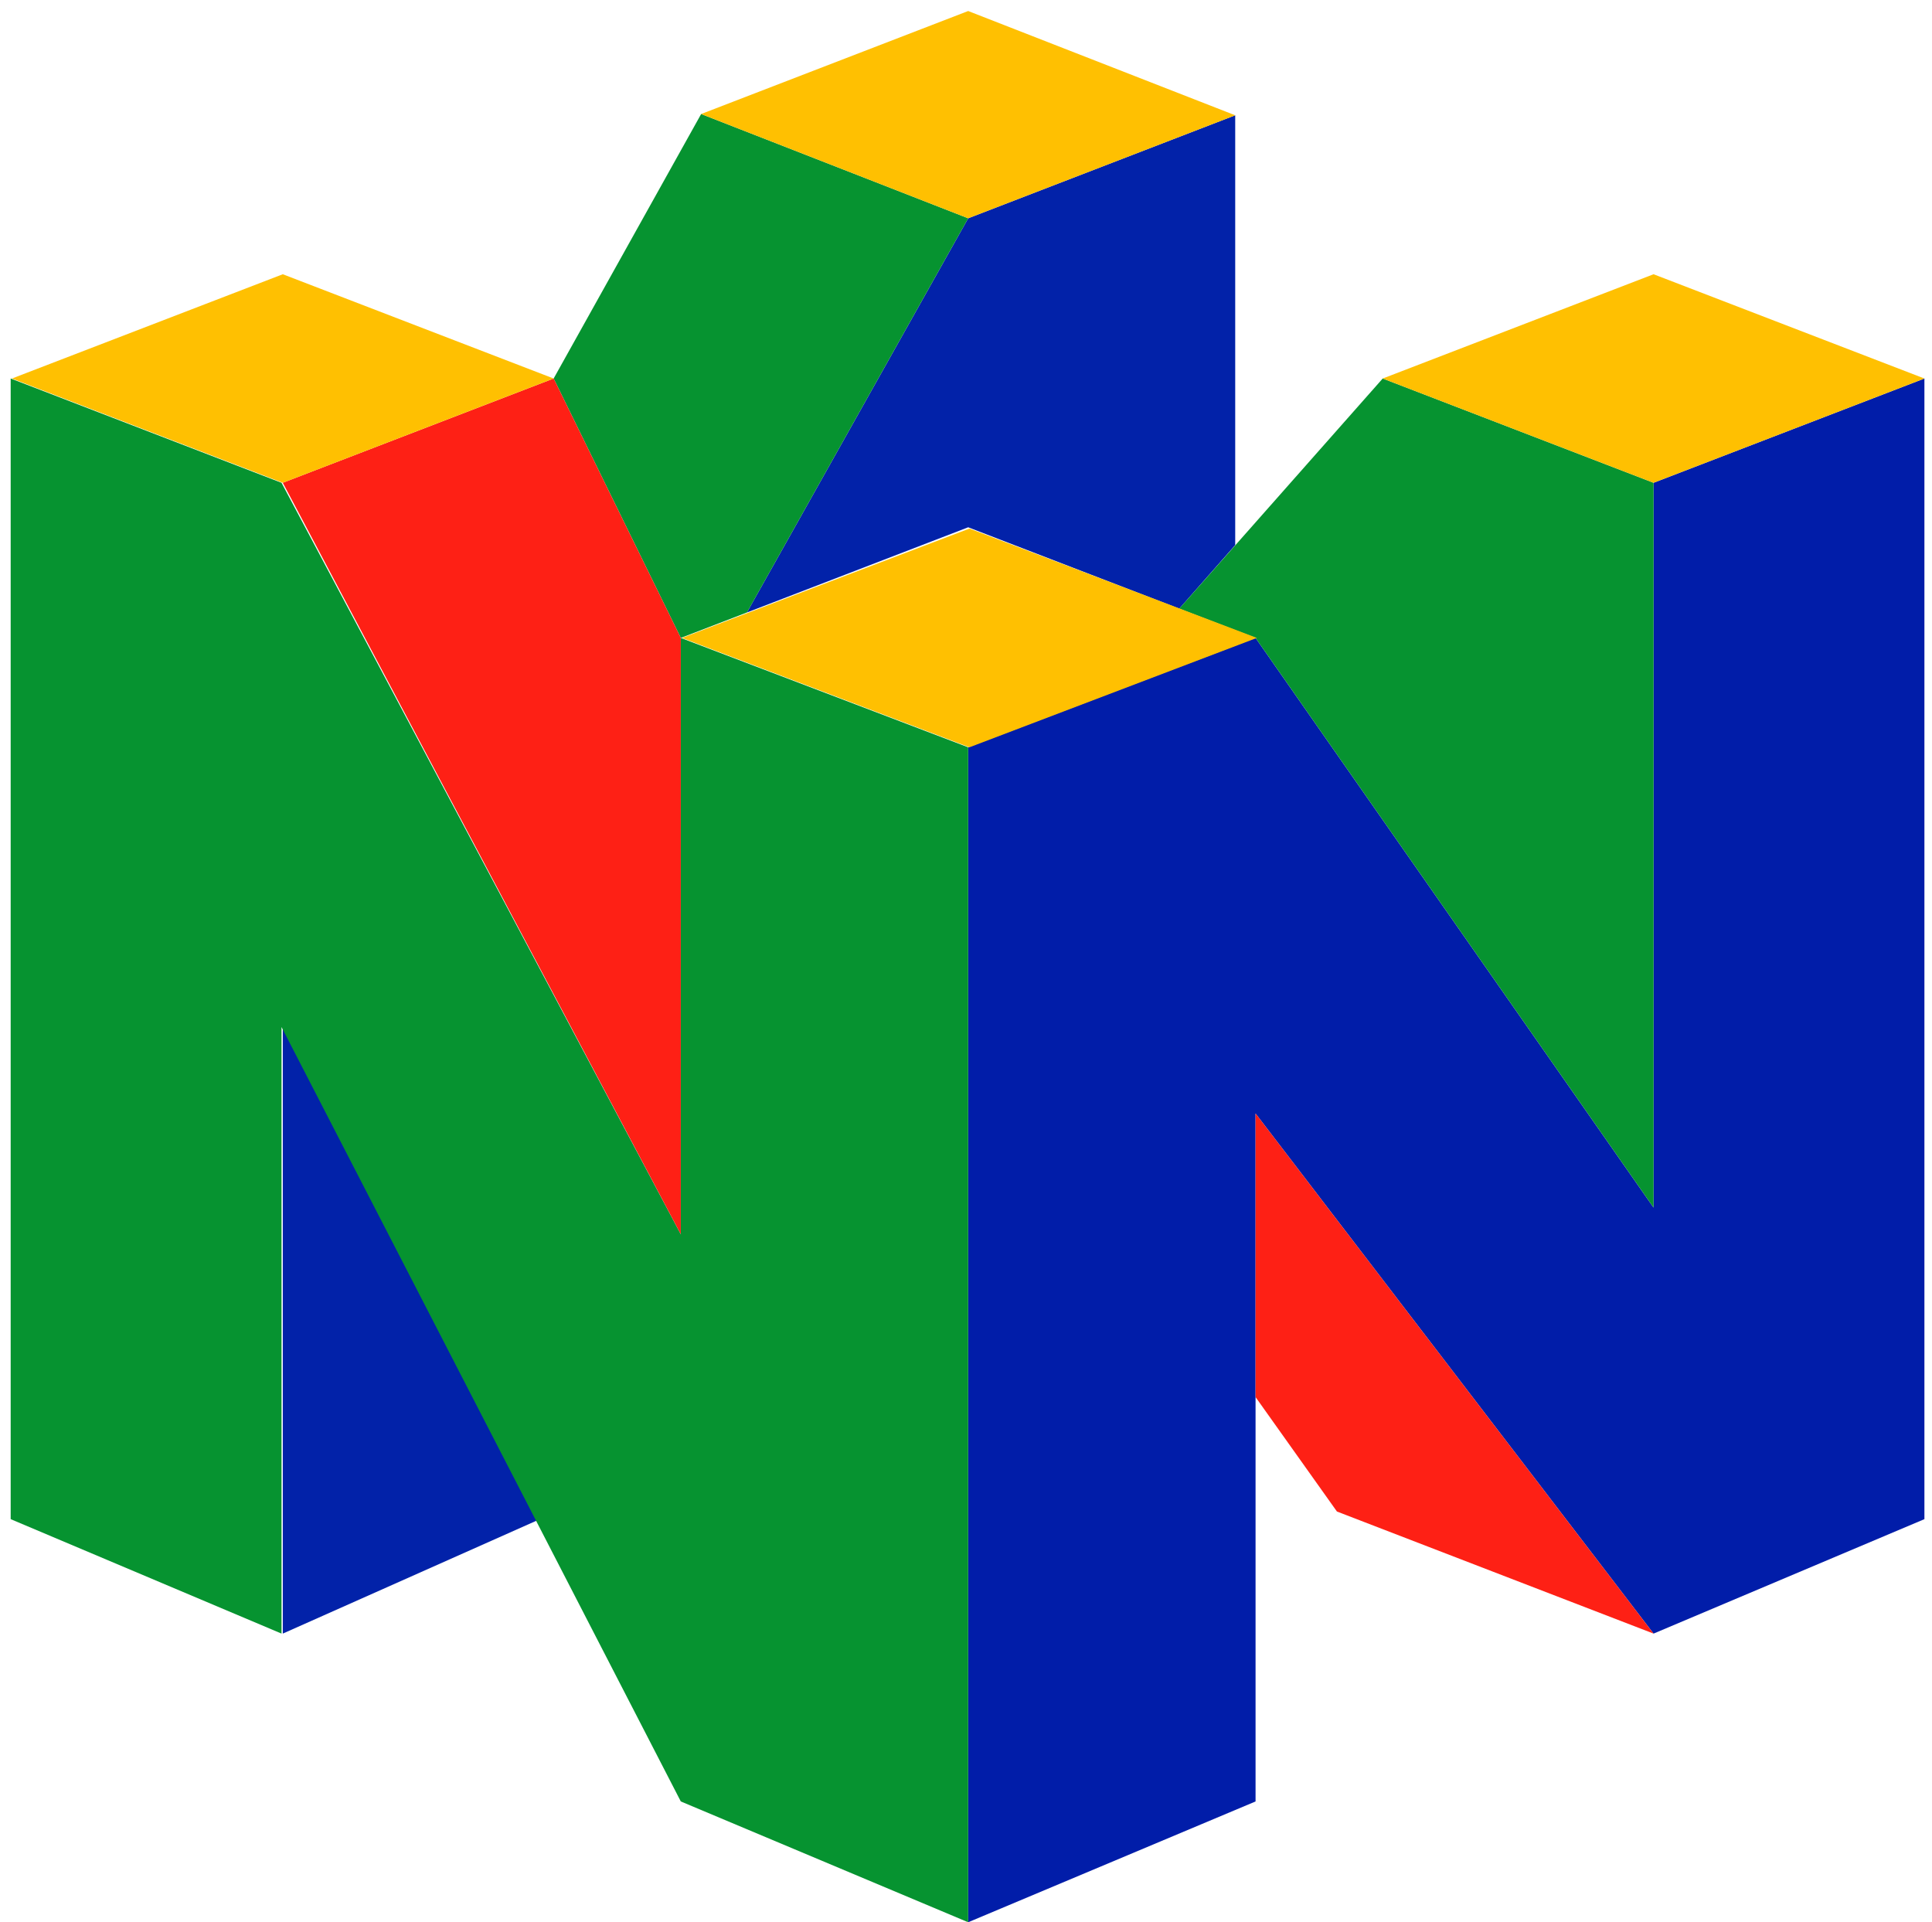 <svg xmlns="http://www.w3.org/2000/svg" viewBox="47 10 378.626 376.688"><defs><clipPath id="a" clipPathUnits="userSpaceOnUse"><path fill="#ffffe9" stroke="#ff8a00" stroke-width="0" d="M-8.665 30.722H237.899V209.54H-8.665Z"/></clipPath></defs><g clip-path="url(#a)" transform="translate(0 -76.556) scale(2.492)"><path fill="#0222a9" d="m111.6 82.6 4.4-5V43.8l-21 8.1-17.4 31L95 76.2Z"/><path fill="#011da9" d="M148.9 129.7v-57l21.3-8.2v89.7l-21.3 9-31.3-40.9v54.1L95 185.9V93.5l22.6-8.6z"/><path fill="#0222a9" d="m61.1 154.3-20-38.8v47.7z"/><path fill="#069330" d="m62.4 64.5 10 20.4 5.2-2 17.4-31-21-8.2zm49.2 18.1 16-18.1 21.3 8.2v57l-31.3-44.8Z"/><path fill="#069330" d="M95 185.9V93.5l-22.6-8.6v46.9L41 72.7l-21.3-8.2v89.7l21.3 9v-47.7l31.4 60.9z"/><path fill="#fe2015" d="m41.1 72.7 21.3-8.2 10 20.4v46.9zm76.5 71.9 6.4 9 24.9 9.6-31.3-40.9z"/><path fill="#ffc001" d="m72.5 84.9 22.6-8.6 22.6 8.6-22.6 8.6zm76.4-28.6 21.3 8.2-21.3 8.2-21.3-8.2zm-107.8 0 21.3 8.2-21.3 8.2-21.3-8.2zM95 35.6l-21 8.1 21 8.2 21-8.1z"/><path fill="#0124a6" d="M125.2 6.6h9.7c8.3 0 10.9 4.7 10.9 11.1 0 6.6-4.1 10.7-10.4 10.7h-10.2zm8 16.9h.8c1.3 0 2.2-.4 2.7-1.3s.6-2.6.6-4.7-.1-3.8-.6-4.7c-.5-.9-1.4-1.3-2.7-1.3h-.8v11.9ZM158.6 6c7.1 0 10.7 4.7 10.7 11.5S165.8 29 158.6 29c-7.1 0-10.7-4.7-10.7-11.5S151.4 6 158.6 6zm0 17.4c1.3 0 2.2-.6 2.2-6 0-5.2-.9-6-2.2-6-1.3 0-2.2.7-2.2 6 0 5.3.9 6 2.2 6zm14.5.4c-1.4 0-2.6 1.2-2.6 2.6 0 1.4 1.2 2.6 2.6 2.6 1.4 0 2.6-1.2 2.6-2.6 0-1.4-1.2-2.6-2.6-2.6zm0 4.7c-1.2 0-2.1-1-2.1-2.1 0-1.2 1-2.1 2.1-2.1 1.2 0 2.1 1 2.1 2.1 0 1.2-1 2.1-2.1 2.1z"/><path fill="#0124a6" d="M172.7 27.8h-.6V25h1.2c.5 0 1 .2 1 .7 0 .4-.2.6-.6.7.5.1.5.3.5.7 0 .2.1.5.2.7h-.7c-.1-.3-.1-.5-.1-.8 0-.2-.1-.4-.3-.4h-.6v1.1zm0-1.6h.5c.3 0 .4-.1.4-.4 0-.3-.2-.4-.4-.4h-.5zM14.3 6.6v12.5h-.1L9.8 6.6H0v21.8h6.6V15.8h.1l4.4 12.6h9.8V6.6Zm37 0v12.5h-.1L46.8 6.6H37v21.8h6.6V15.8h.1l4.4 12.6h9.8V6.6Zm63.7 0v12.5h-.1l-4.4-12.5h-9.8v21.8h6.6V15.8h.1l4.4 12.6h9.8V6.6Zm-81.9 0v21.8h-8.2V6.6Zm32.4 21.8V12.5h-5.2V6.6h18.6v5.9h-5.2v15.9zm23.9-16v2.3h7.5v5.6h-7.5v2.4h8.4v5.7H81.4V6.6h16.2v5.8z"/><path fill="#ff2d1e" d="M184 3.7h-1.5c-3.5.2-4.8 1.6-5.3 3.3h.1c.9-.8 1.9-1.1 3.3-1.1 2.7 0 5.2 2 5.2 5.7 0 3.6-2.7 6.4-6.4 6.4-4.9 0-7-3.7-7-7.7 0-3.2 1.1-6 3-7.7 1.8-1.7 4.1-2.5 6.9-2.6h1.6v3.7h-0zm-4.6 10.8c1.1 0 1.8-1.1 1.8-2.6 0-1.2-.6-2.6-2.1-2.6-.9 0-1.6.6-1.9 1.3-.1.2-.1.5-.1 1 .1 1.4.8 2.9 2.3 2.9zm15 3.2v-3.9h-7.3v-3.1L192.9.3h5.8v10h1.8v3.6h-1.8v3.9h-4.4zm0-7.5v-3c0-1.1.1-2.3.1-3.5h-.1c-.5 1.2-1 2.3-1.6 3.5l-1.4 2.9v.1h3v-0z"/></g></svg>